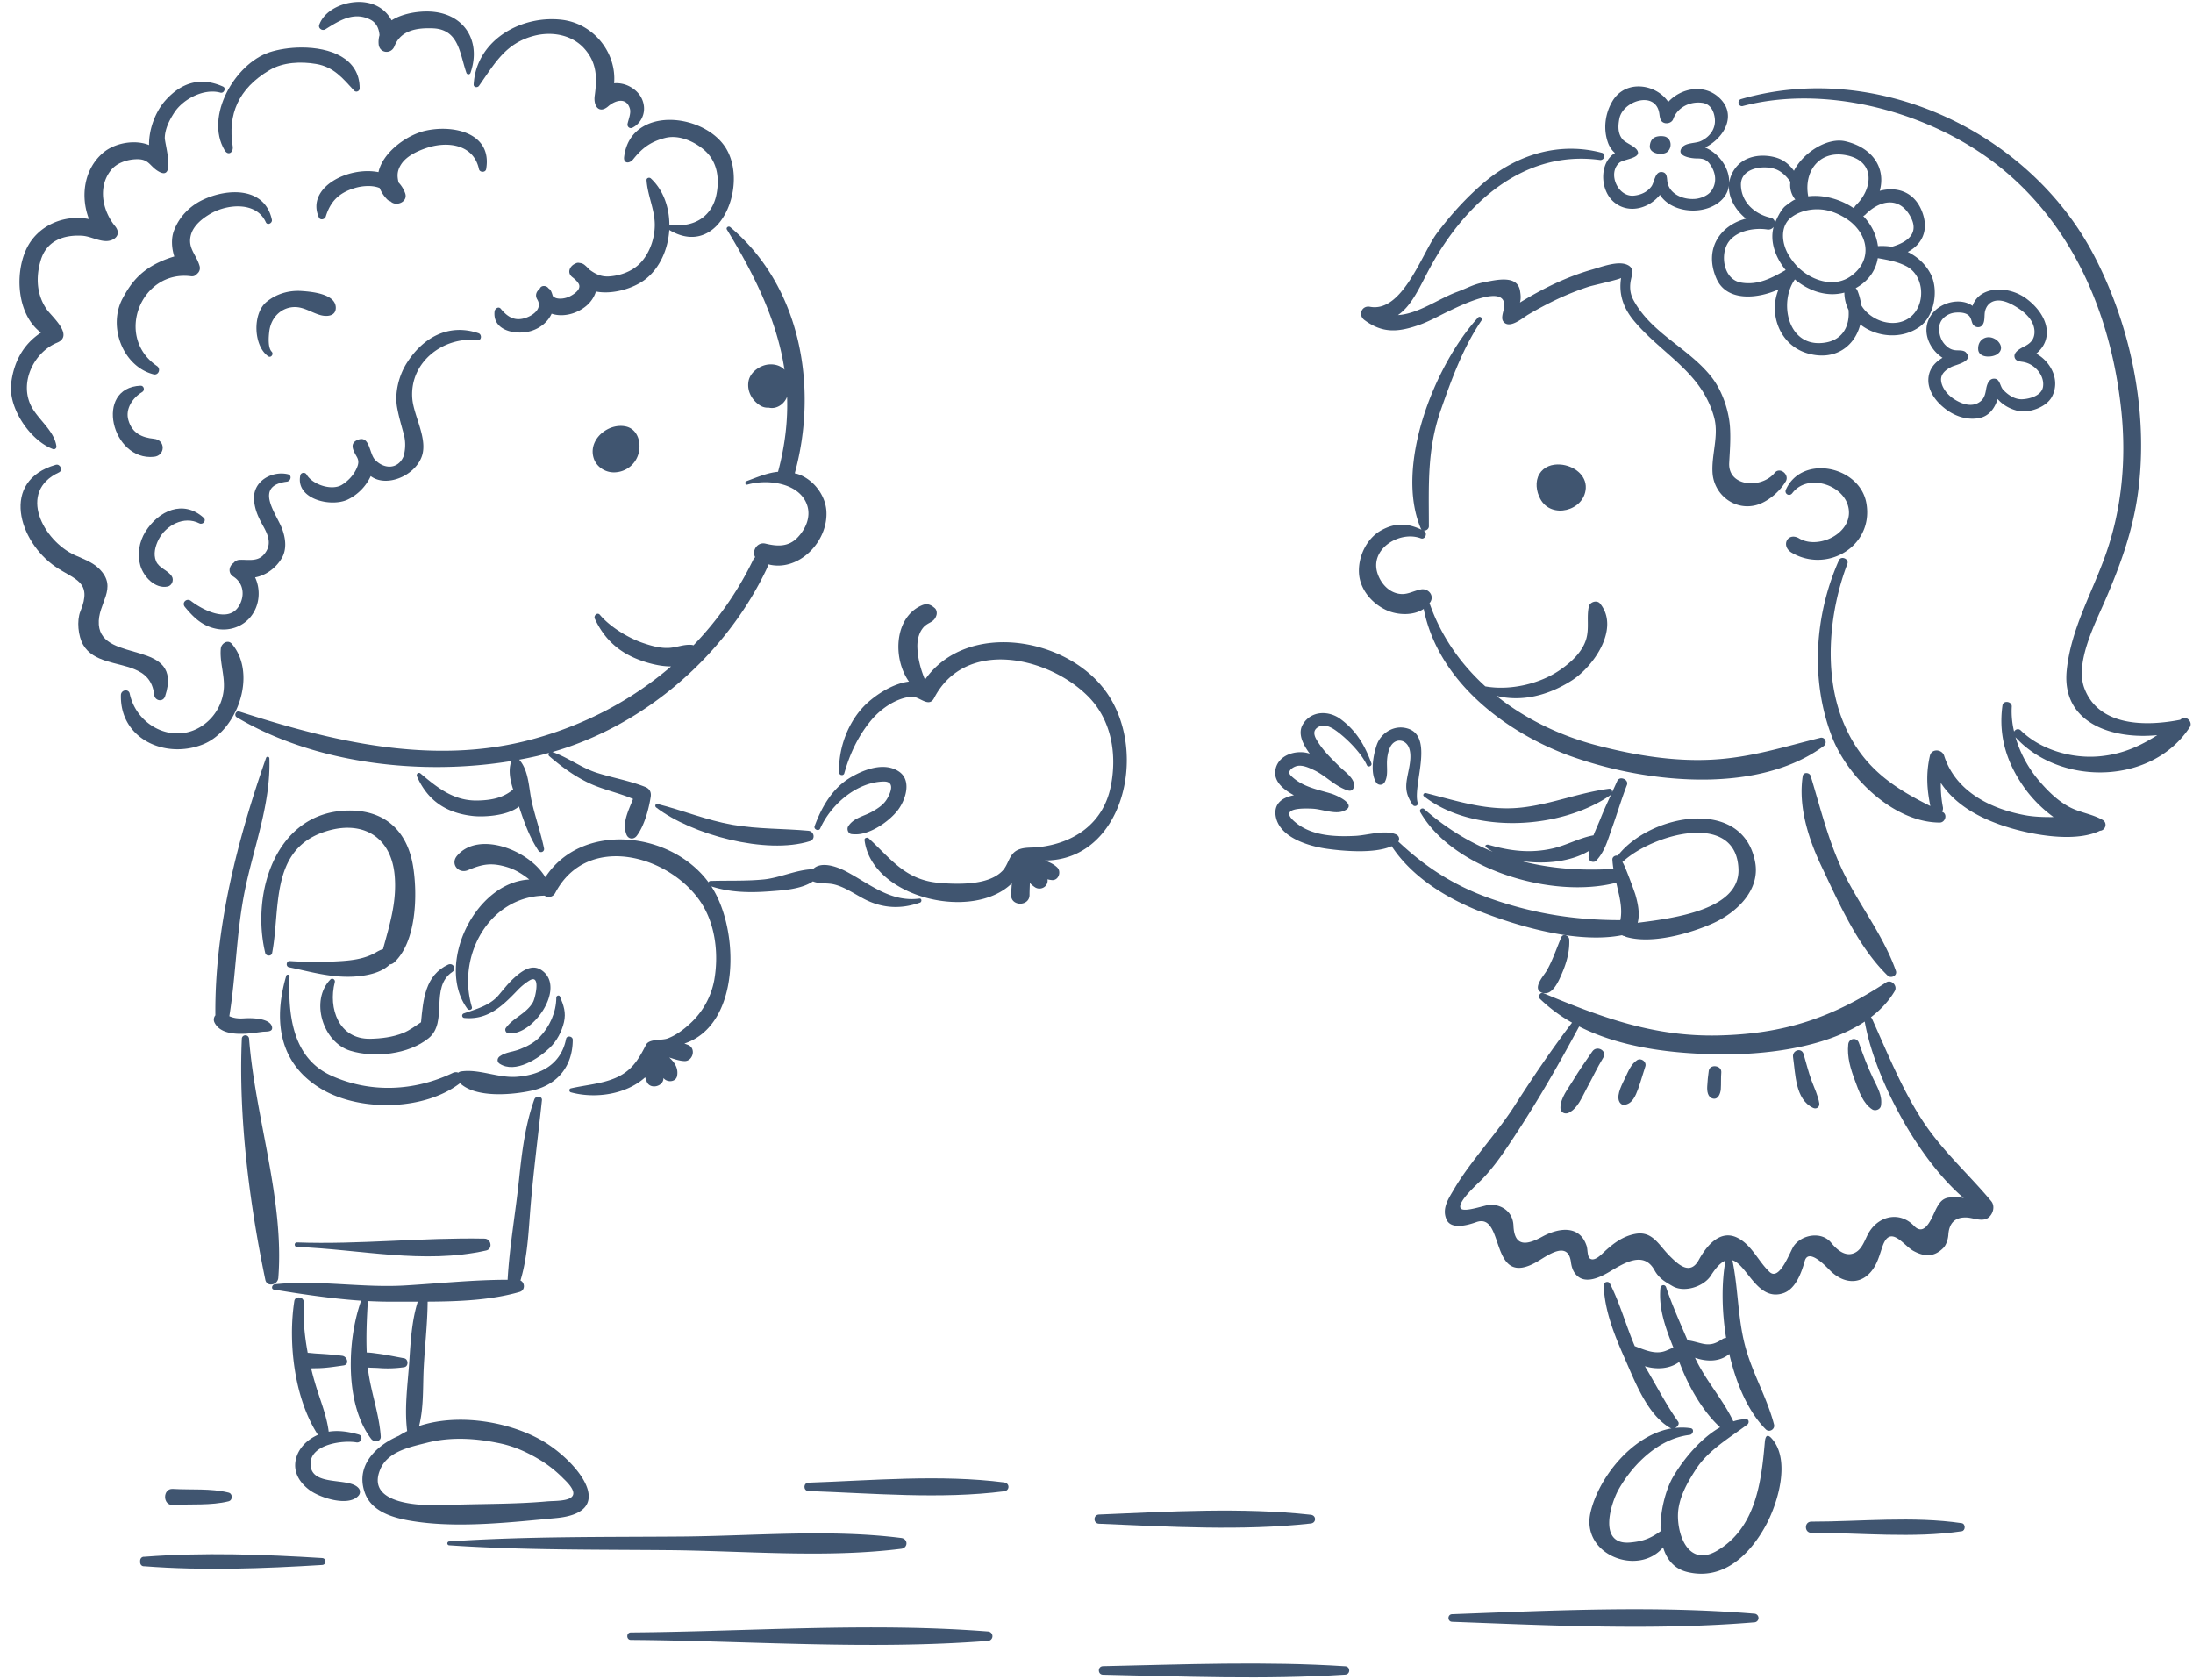 <?xml version="1.0" encoding="UTF-8" standalone="no"?><svg xmlns="http://www.w3.org/2000/svg" xmlns:xlink="http://www.w3.org/1999/xlink" fill="#405570" height="2333.8" preserveAspectRatio="xMidYMid meet" version="1" viewBox="-15.1 -2.7 3047.0 2333.8" width="3047" zoomAndPan="magnify"><g data-name="Layer 2"><g id="change1_1"><path d="M3015.92,995.93c7-4.82,16,4.6,11.55,11.55-52.82,80.75-180.32,82-242.22,14a166.36,166.36,0,0,0,33.64,61.57c12.23,14.13,25.9,27.59,42.62,36.11,14.69,7.4,30.94,9.2,45,17.38,6.06,3.48,4.6,12.45-1.9,14.58-.79.22-1.46.22-2.24.45-37.24,17.83-103.62,4-139.74-9C2729,1130.5,2700,1112.9,2681.52,1085a158.46,158.46,0,0,0,2.91,33.76,8.9,8.9,0,0,1-1.23,6.28c.23.11.56.22.78.33,7.29,3.48,3.48,14.7-3.92,14.7-63.58-.11-127.62-62.24-149.71-118.88-.11-.33-.23-.56-.34-.9-29.94-78.5-23.88-168.43,9.87-244.57a5.86,5.86,0,0,1,2.13-2.47c4.27-2.58,11.89,1.68,9.65,7.41-25.23,66.38-33.53,151.72-5.95,219.23,24.79,61,66.84,90.27,121.23,117.19-4.83-24-6.17-45.19-.56-69.87,2.36-10.31,16.82-9.2,19.74,0,15.81,49.46,64.25,73.79,112.48,82.65,12.78,2.36,26.12,2.7,39.58,2.58a182,182,0,0,1-36.9-35.77c-26.91-35.55-40.37-74.91-34.09-119.44,1-7.4,13.35-5.6,12.9,1.69a117.87,117.87,0,0,0,3.25,34.76c1.68-3.13,5.95-4.82,9.31-1.57,27.7,27.14,71.44,39.47,109.56,35.89,32.19-3,56.19-14.25,80.07-29.38-61.23,6.27-133.45-15.92-125.82-90.27,5.94-57.31,34.65-106.09,53.71-159.48,23-64.36,29.27-133.33,22.1-201.4-14.58-137.93-71.89-270.71-188.18-352.8-92.4-65-226.19-99.24-337.55-70.09a4.52,4.52,0,0,1-5.38-2.23c-1.46-2.59-.89-6.29,2.8-7.41,187.73-54.39,399.57,44.74,489.62,215.76,52,98.8,76.82,219.12,62,330.49-7.17,53.26-24.34,100.58-45.53,149.7-13.45,31.4-42.27,86.12-29.38,121.79,19.74,54.49,86.46,53.83,133.34,44.63C3014.69,996.83,3015.25,996.38,3015.92,995.93Z"/><path d="M2814.07,488.61c20.86,11.54,33.87,37.56,21.64,60.22-8.07,14.8-33.19,23.32-48.89,18.84-10.88-3-19.74-8.41-26.36-16-4,12.78-11.88,24-26.24,26.57-17.49,3-34.65-3.25-48.21-14.34-12.68-10.21-23.78-25.68-21.54-42.85,1.57-12.33,9.42-20.74,19.4-26.68-19.18-12.46-30.17-38.7-15.7-59.44,12.79-18.5,41.5-24.45,57.42-12.67,9.42-27.7,49.9-28.93,75.36-9.65C2830.78,435.22,2839,468.09,2814.07,488.61Zm9.42,46.08c1.79-11.66-5.16-22.87-14.58-29.26a33.13,33.13,0,0,0-14.58-5.5c-4.48-.68-9.53-1.45-10.43-6.95-1.23-7.4,10.43-12.67,15.14-15.14,6.84-3.7,11.44-8.3,12.45-16.37,1.79-15.36-9.76-27.81-21.87-35.67-8.86-5.82-22-13.23-33.3-10.42-7,1.79-11.33,6.84-13.24,13.68-1.68,6.39.45,15.47-4.48,20.63-4,4.15-11.22,2-13.24-3.25-1.9-4.93-2.13-9.53-7.28-12.45-4.71-2.69-11.33-2.8-16.6-2.35-11.44,1.12-22.32,9.53-22.32,22,0,9.76,3.37,18.84,11,25.12a20.08,20.08,0,0,0,12.23,5.16c3.92.33,10.76-.34,13.79,2.8,12,12.55-13.57,17.15-19.51,20.08-7.52,3.69-15.48,9.53-14.81,18.83.79,10.43,9,20.08,17.38,25.69,10.88,7.17,25.69,12.78,37.24,3.7,5.94-4.6,7-11.34,8.19-18.28,1.11-5.61,3.81-13.69,11.21-13.35,8,.23,7.74,10.55,12.22,15.36,6.84,7.3,16.26,13.79,26.69,13.23C2804.76,551.51,2821.58,547.14,2823.49,534.69Z"/><path d="M2763.49,474.81c2.7,4.6,2.58,10.1-3.14,14.25-7.28,5.38-26.13,5.82-26.91-6.29-.9-13.46,11.32-20.74,22.54-14.91A18,18,0,0,1,2763.49,474.81Z"/><path d="M2751.49,1666c7,8.41.9,22.65-8.07,25.12-8.52,2.46-18.28-2.25-26.92-2.36-15.92-.34-23.55,8.31-24.55,24.23-.45,5.94-2.81,14-7.18,18.28-12.9,12.9-26.35,12-41.16,4-13.79-7.41-32.18-37.35-43-6.74-3,8.53-5.49,18-9.75,26-14.81,28-42.28,29.28-63.92,7.18-5.73-5.83-29.5-30.84-34.54-12.34-4.38,15.71-12.45,38.7-29.72,44.52-36,12.11-50.13-39.47-70.76-45.75,8,38.47,7.4,78.17,17,116.4,9.76,39,30.84,73.46,40.82,111.69,1.79,6.74-6.62,11.78-11.55,6.74-24.44-24.57-41-63.37-50.57-104.63-13,11.1-31.29,11-47.66,5.27,14.8,31.73,38.46,57.19,53.26,88.36a66.33,66.33,0,0,1,17.38-3.13c4.49-.23,5,5.38,2,7.62-24.33,18.17-54.27,35.66-71.09,61.68-12.34,19-24.9,40.93-25.23,64.25-.34,29.72,15.7,72.46,55.05,48.9,52.82-31.63,60.78-94.42,65.61-150,.67-8.19,3-12.9,9.53-5.6,27.14,30.17,8.3,91.28-8.75,122-22.2,40.14-58.76,75.47-108,63.69-18.73-4.37-29.16-17.71-34.09-34.42-33.87,40.92-114.95,10.76-100.7-49,11.77-49.45,59-107.32,112.36-116.18a7.68,7.68,0,0,1-2.24-.9c-32.3-19.18-48.89-65.49-63.59-98.34-13.67-31.07-27.47-65.49-28.26-99.7-.11-4.48,6.4-6.39,8.53-2.36,14.13,27.82,22.31,58.21,34.54,87,13.34,5,27.36,11.67,41.38,7.07,3.59-1.13,8-3.49,12.34-4.94-10.77-26.69-20.87-54.5-18.06-82.87.45-4.49,6.39-5.61,7.85-1.13,8.52,25.12,19.4,49.35,29.83,73.79,7.51.79,14.8,3.48,22.31,4.94,10.88,2,17.5-1,26.58-6.95a9.91,9.91,0,0,1,4.71-1.35c-6.28-38.35-6.39-76.92-.9-107.43-5.94,2.35-12.56,8.64-20.4,21-9.87,15.25-37,24-53.16,14.46-10.65-6.16-18.84-10.76-25.12-22.19-15.14-27.59-43.06-9.2-62.8,2.46-12,7.06-32.63,17.49-45.19,4.82-5.16-5.05-7.18-11.77-8.08-18.73-4.15-30.05-32.18-9-45.75-1-69.19,41.27-44.63-69.19-86-54.16-10.77,3.92-34.2,10.66-40.82-3.14-7.52-15.82,3-30.39,10.2-42.73,21.87-37.57,60-78.27,83.44-114.83,25.57-39.92,51.81-78.84,80.52-116.51a213.4,213.4,0,0,1-44.53-33c-3.13-3.14,0-9.86,4.6-8,80.86,33.75,153.86,60.89,243.46,58.77,91.17-2.14,157.22-24.23,232.7-73.57a7.51,7.51,0,0,1,4.7-1.34c5.95.33,10.89,7.62,7.29,13.45-8.41,14.14-19.85,26.13-33.08,36.23a4.57,4.57,0,0,1,1.68,2.12c21,46.65,40.26,94.54,67.74,137.82C2682,1595,2718.53,1626.51,2751.49,1666Zm-59.54-4.82c3.47-.56,19.51-1,21.75.9-66.16-56.52-124.36-168.89-137.82-245-.11-.12,0-.34,0-.57-56.85,37.79-143,46.43-203.09,45.54-63.36-.9-135.13-8.86-193.78-38.69-28,52.15-57.3,103.17-89.93,152.62-13.91,21.09-27.15,41.16-44.75,59.44-5,5.27-34.88,31.39-30.06,40.36,3.93,7.07,35.44-5,41.83-4.82,17.27.45,30.84,11,31.63,29,1.23,30.28,18.73,27.14,40,15.47,22.2-12.22,52.15-17.15,61.79,13.24,1.35,4,.68,14.58,4.71,17.27,6.51,4.26,16.15-6.28,20.53-10.32,12.33-11.33,25.45-21,42.38-24.11,23.89-4.38,32.75,15.93,47.55,30.61,12.33,12.34,28.6,27.59,40.71,5.28,10.21-18.51,28.71-42.05,52.7-30.84,20.53,9.64,29.73,33.3,45.65,48,13.9,12.9,28.59-29.38,33.53-36.33,11-15.59,38.35-20.75,51.81-4.49,7.51,9.2,19.06,20,32,14.47,11.89-5,15-20.07,21.3-29.94,14.47-22.54,42.73-27.82,61.91-7.85,16,16.71,25.68-14.58,31.39-25,2.7-4.94,5.39-9.09,9.43-11.67A17.65,17.65,0,0,1,2692,1661.16Zm-317.14,319c-24.22-22.21-43.4-56.3-54.84-86-.67-1.58-1.34-3.25-1.9-4.83-12.9,9.76-31.41,11-47.78,6,15.48,25.68,29.39,53.38,46.21,76.93,2.35,3.25-.9,7.28-4.15,8.86a80.12,80.12,0,0,1,21.42.34c5.71.89,3.58,8.74-1.24,9.3-42.27,4.94-78.05,39.7-98.34,75.14-11.56,20.3-29.61,78.72,16.14,74.34,15.14-1.45,26.24-4.37,41.83-15.69-1.12-27.82,7.52-58.76,17.61-75.93C2323.78,2025,2347.34,1995.9,2374.81,1980.2Z"/><path d="M2710.56,2113.43c5.5.89,5.5,10.31,0,11.21-67.73,10-140.62,2.14-209,2.14-10,0-10-15.49,0-15.49C2569.94,2111.29,2642.83,2103.45,2710.56,2113.43Z"/><path d="M2667.05,377.25c11.78,21.87,6,58.42-14.35,73.57-25.12,18.49-60.45,15.13-83.1-2.81-7.51,30.05-34.88,51.24-73.12,40.26-39.47-11.44-54.5-55.85-40.37-88.92-31.17,14-72.78,16.48-86.46-15.26-17.71-41,5.5-73.9,41.16-83-14.47-11.77-24.45-28.59-23.67-46-1.34,9.65-6.61,18.72-17.15,25.57-24.11,15.81-63.48,10.87-78.73-12.67-14.69,18.39-42.38,27-62.91,10.87-18.61-14.69-21-46.76-6.73-62.91a26.75,26.75,0,0,1,7.18-6,35.09,35.09,0,0,1-9.42-13.57c-7.29-19.39-4.49-41.26,6.06-58.87,18.27-30.16,60.44-23.77,77.37,1.34,18-19.39,49.8-25.45,70.76-5.82a43.31,43.31,0,0,1,7.63,9.31c13.12,22.32-4.15,48.56-27.25,59.88,20.07,8.3,34.88,30.05,33.42,50.23A43.48,43.48,0,0,1,2396,230.9c12.9-17.38,37-20.29,56.19-14.8,11,3.14,19.18,10,25.23,18.5,12.79-25.23,46.54-46.87,71.55-41,39.36,9.2,56.18,38.69,47.66,68.86,23.55-6.4,48.55.89,59.2,29.82,9.65,26.13-1.56,45.31-20.29,55.06C2648.66,353.81,2659.88,363.8,2667.05,377.25Zm-28.7,61.22c22.76-16.93,21-58.3-5.16-71.54-12.79-6.51-25.68-8.52-39.25-11-2.59,15.92-11.78,30.6-28.94,40.7-.56.34-1.23.56-1.79.9a11.38,11.38,0,0,1,2.35,3.25,81.06,81.06,0,0,1,5.38,20.53C2583.62,443.07,2616.7,454.52,2638.35,438.47Zm-24.79-98.34c21.08-6.16,39.92-18.73,24.45-44.19-16-26.46-42.73-19.62-61.68-.11a11.93,11.93,0,0,1-2.69,1.69,5.17,5.17,0,0,1,1.12,1.12,73.76,73.76,0,0,1,19.4,40.59A86.18,86.18,0,0,1,2613.56,340.13Zm-50.35-57.42c23.55-22.64,28-60.67-11.55-69.42-38.69-8.52-61,22.1-54.39,56.75,21.64-2.69,45.75,4.37,63.69,16.82A9.08,9.08,0,0,1,2563.21,282.71ZM2556,381.29c29-20.19,26.58-54.06.34-75.7a86.34,86.34,0,0,0-27-14.47c-17.72-5.71-39.36-3.47-54.72,7.52S2460,330.48,2467.1,346c3.26,7.18,8.52,14.35,13.68,20.07a64.07,64.07,0,0,0,7,6.62C2506.58,388.46,2534.61,396.2,2556,381.29Zm-40.82,92.62c29.27-1.79,40-22.87,38.13-46a55,55,0,0,1-5.83-24.12A63.92,63.92,0,0,1,2531,406c-19.06,0-37.57-8.19-52.25-20.52C2456.78,416.39,2468,477,2515.21,473.91Zm-50.57-189.63c1.23-1,13.79-10.88,14.91-9.53a31.47,31.47,0,0,1-7-24.78c-5-7.4-11.55-13.68-18.84-16.93-15.93-7-50.46-3.59-49.91,21.42.56,23.76,19,40.26,41.05,45.29,4.6,1,6.28,4.27,6.06,7.75C2453.87,300.32,2459,289.56,2464.64,284.28Zm1.34,88.15c-14.69-17.94-22.2-40.26-16.71-60a8.86,8.86,0,0,1-8.86,3.7c-19.18-3-47.21,2.23-56.52,22.09-8.29,17.82-2.69,47.55,19.85,51.58C2427.07,394.07,2446.69,383.53,2466,372.43ZM2348.23,193.22c12.34-5.83,20.75-17,19.29-31.06-1.12-10.42-5.94-20.41-17.38-22-16.93-2.35-34.54,6.06-40.48,22.65-2,5.61-10.54,7.63-15.26,3.7-3.47-2.91-3.47-9-4.26-12.89-6-30.62-50.69-16-55.28,8.63-1.91,9.76-2.36,20.3,4.26,28.38,4.82,5.94,20.52,10.54,21.64,18.27,1.24,8.64-20.63,9.76-26,14.58-16.49,14.58-2.14,47.55,20,45.64,9.75-.89,18.95-4.93,24.78-13,4.15-5.94,4.71-20.41,14-19.84,7.29.45,7.29,6.73,7.85,12a24.49,24.49,0,0,0,7.06,15c8.08,8.19,21,11.33,32.19,10.32,7.85-.78,17.61-4.72,22.2-11.33,8.19-11.77,5.83-25.68-2-36.66-4.82-6.85-10.2-8.2-18.28-8.2-7.06.12-29.82-3-20.63-15.13C2327.38,195.14,2340.61,196.81,2348.23,193.22Z"/><path d="M2619.05,1346c1.91,5.27-3.36,9.19-8,8.41a6.51,6.51,0,0,1-3.47-1.79c-41.27-40.15-67.51-100.37-92-152-18.06-38.13-32.41-83-25.9-125.26a4.2,4.2,0,0,1,.67-1.8c2.24-3.81,9.08-2.58,10.32,1.8,15.47,50.57,26.35,98.45,51.58,145.89C2574.31,1262.61,2603.58,1301.86,2619.05,1346Z"/><path d="M2587.09,1494.74c5.95,12.67,13.69,24.55,11.22,38.91-.9,5.16-8,7.63-12.12,4.94-12.89-8.3-18.61-25.57-23.76-39.48-6.18-16.48-11.44-33.19-9.54-51,.9-8.41,11.89-10.32,14.8-2C2573.52,1462.79,2579.47,1478.82,2587.09,1494.74Z"/><path d="M2578,696c6.17,33.64-12,60.9-38,72.67a71.05,71.05,0,0,1-65.38-3.36c-16.15-9.31-5.95-29.49,10.09-20,28,16.71,79.4-9.53,67.39-46.87-9.52-29.17-56.63-43.06-77-15.93-3.93,5.16-11.56.9-8.75-5.16a63.56,63.56,0,0,1,3.92-7.18C2497.16,629.9,2569.15,647.51,2578,696Z"/><path d="M2520.6,1025a6.71,6.71,0,0,1-1.91,8.86,203.49,203.49,0,0,1-36.89,21.41c-70.54,32-162.39,29.94-241.78,13.12a567.15,567.15,0,0,1-74.47-21.19c-90.38-33.19-182.9-104.29-202.52-204-14.36,9.75-36.45,8.74-51.48,1.91-20.18-9.09-37.11-28.61-38.46-51.48-1.35-22.65,10.31-48,30.73-59.44,20-11.1,36.89-10.08,56.4-.89a4.21,4.21,0,0,1-1.23-1.8c-36.79-86.68,19.18-227,79.62-293.13,1.91-2.13,5.38-.11,5.38,2.24a2.62,2.62,0,0,1-.44,1.57c-25.91,38-42.06,82.54-57.09,125.71-19,55-16.26,104-16.26,160.59,0,3.92-4.26,6.61-7.62,5.94a5.54,5.54,0,0,0,.78.33c5.61,2.93,1.69,12.79-4.37,10.44-29-11.11-71.77,14.68-60,49.11,4.15,12.34,13.69,24,26.92,27.36s21-3.13,33.3-5.49c9.76-1.79,18.73,7.85,13.23,17.28a18.42,18.42,0,0,1-1.34,1.78c15.81,45.75,43.17,84.45,77.6,115.73.23,0,.45-.11.56,0,33.76,5.95,75.25-3.47,103.28-23,15-10.32,30.84-24.57,36.23-42.72,4.59-15.6.33-30,3.7-45.31,1.45-6.4,11.33-9.54,15.7-4,27.81,34.43-9,87.25-39.25,106.64-32.07,20.53-69,30.39-105,21.42,41.16,32.86,90.5,56.29,141.86,69.42,51,13.12,104.18,22,157.11,19.29,53.72-2.69,99.69-17.61,150.95-30.28A5.84,5.84,0,0,1,2520.6,1025Z"/><path d="M2512.63,1530c.79,5.16-3.7,8.75-8.52,6.5-25-11.77-24.45-47.32-27.92-70.64-1.35-9.53,11.88-13.8,14.68-4,3.6,12.11,6.62,24.67,11,36.56C2505.68,1508.76,2510.84,1519,2512.63,1530Z"/><path d="M2450.62,654.24c7.29-8.86,21,2.46,15.47,11.89l-.67,1c-8.41,13.9-25.23,28-40.82,32-29.71,7.63-57.86-14.46-60.22-44.17-1.9-25.8,9.19-52.15,2.13-77.94-17.05-62.47-71.43-86.8-110.57-133.12-16.15-18.95-22.09-38.69-18.62-60.56-.33,1.8-40.93,10.77-45.41,12.34a392.09,392.09,0,0,0-42.84,17c-14,6.62-27.7,13.91-41.16,21.87-7.18,4.26-26.46,21.19-34.54,9a7.39,7.39,0,0,1-1-2.35c-1.12-4.71,1.46-11.33,2.13-15.48,6.4-37.23-61.45-3.36-75.24,3.15-14,6.61-27.92,14.68-42.51,19.84-29.15,10.21-50.79,12-76.14-6.83-9.08-6.85-3.81-20.52,7.74-18.4,45.64,8.64,72.67-75.59,93.64-103,19.51-25.8,40.59-49,65.27-70,46.09-38.91,104.62-56.41,163.16-40.94a4.64,4.64,0,0,1,3.25,6.51,5.45,5.45,0,0,1-6,3.48c-106-14.25-186.94,60.33-235.05,148.14-14.47,26.46-25.35,53.72-45.42,67.39,28.37-1.79,56.52-22.77,82-32.18,15.26-5.61,22.32-10.55,38.25-13.57,17.15-3.25,46.31-10.55,49.56,12.78.34,2.69,1.57,9-.22,15.47,31.85-19.5,64.93-35.76,100.93-46,12.56-3.59,34.54-12,47.55-6.62,11.54,4.82,6.72,14.13,5.15,23.78-1.34,9-.34,17.16,3.93,25.23,25.23,47,77.49,67.06,109.11,107.88,14.25,18.39,23.55,45.64,25.12,68.85,1.12,17.16-.22,32.86-1.12,50C2385.91,673.86,2432.45,676.56,2450.62,654.24Z"/><path d="M2239,1195.1c2,0,17.05,41.49,18.06,44.86,3.59,12.44,6.62,26.58,3.26,39.36,48.55-6.17,142.3-17.61,140.06-74.69C2397.35,1122.88,2279.72,1156.41,2239,1195.1Zm-180-14.46a68,68,0,0,1-9.08-6.06c-3-2.48.33-4.49,3.47-3.59,29.05,8.41,57.65,12.22,89,5,19.18-4.39,37.46-14.81,56.52-18.17,3.14-8.07,6.84-15.93,10-23.78,4.37-11.1,9.42-21.87,14.36-32.74-.11.11-.23.34-.45.45-69.19,48.11-191.43,55.17-259.5,1.79-2.24-1.68.22-5,2.58-4.49,45.53,11.45,87.47,25.79,135.47,19.86,40.93-5,78.72-20.63,119.09-25.8,3.15-.44,4.6,2.13,4.38,4.72,2.35-5.16,4.82-10.33,7.06-15.49a6,6,0,0,1,5.72-3.69c4.71,0,9.75,4.14,7.74,9.3-7.51,19.29-13.34,39.14-20.3,58.65-5.94,16.38-10.09,33.42-22.32,46.32-3.81,3.92-10.65.89-10.65-4.49a63.22,63.22,0,0,1,.79-9.19c-24.68,15.24-62.46,19.39-94.88,14.13,40.6,10.65,83.55,13.9,128.63,11.1a128.58,128.58,0,0,1-1.46-12.9c-.22-4,4.15-6.38,7.51-5.5,44.86-58.08,174.05-82.31,190.87,9,7.29,39.36-26.35,70.54-59,85.12-29.61,13.23-83.66,29.49-120.33,18.72-.57-.11-.9-.79-1.35-1.13a6.41,6.41,0,0,1-4.26-1.22c-23.88,4.71-51.25,3.92-79-.11-42.95-6.4-86.8-20.41-119.54-33.43-46.43-18.5-93.75-47.66-121.56-90.16-24,10.77-67.85,6.74-90.16,3.59-24.34-3.48-65.38-15.14-70.88-44.74-3.25-17.72,8.75-26.47,25.24-29.6-13.35-7.3-27.93-18.17-25.91-34,2.69-22,29.38-30.05,47.89-23.77-8.86-12-17.61-27.93-9.31-41.16,11.54-18.83,36-19,52.48-6.61,21.76,16.26,33.42,36.34,42.5,61.23,1.23,3.59-4.71,6.16-6.28,2.57-7.4-16.14-25.45-34.54-39.47-45.41-8.08-6.28-19.52-13.79-29.5-6.73-6.16,4.48-4.37,10.88-1,16.71,8.41,14.58,20.75,26.35,32.64,38,6.06,6,21.75,16.59,19.28,27.35-2,8.64-9.08,5.28-15.25,2.48-14.12-6.51-25.23-18.17-39-25-7.4-3.58-18.39-9-26.8-5.71-5.27,1.9-12,7.17-6.73,12.56,15.36,15.69,36.33,19.18,56.29,25.23,9.42,2.91,38.58,16.71,15.71,24.67-11.44,3.92-29-3-40.94-3.7-15.25-.79-50.46-1.34-22.87,20.3,22.76,17.82,54.83,18.84,82.53,17.38,16.37-1,39.7-8.42,55.06-2.24,4.71,1.79,6,6.51,3.7,10.2,40.15,37.68,80.86,63.25,134,81.19,59.33,20,114.17,27.93,174.5,28,.11-.78.33-1.57.44-2.36,1.69-10.87.11-21.64-2.12-32.29-1.35-5.83-2.7-11.67-4-17.38-88.7,23.09-226.86-18.4-272.27-98-2-3.59,2.58-6.84,5.49-4.26C1993.75,1147.66,2025.6,1167.07,2059,1180.64Z"/><path d="M2423,2239.25a6,6,0,0,1,0,11.89c-138.72,11.54-281.59,4.48-420.53-.68-6.73-.22-6.73-10.32,0-10.54C2141.44,2234.77,2284.31,2227.7,2423,2239.25Z"/><path d="M2359.11,1484.87c1.57-9.86,18.28-7.51,17.38,2.36-.67,7.73-.11,15.58-.67,23.32-.45,5.72-3.59,14.92-11.21,12.9-7.29-2-8-10.77-7.63-17C2357.32,1499.11,2358.1,1491.94,2359.11,1484.87Z"/><path d="M2296.87,186.72c10.88,1.91,12,16.6,3.81,22.2-6.72,4.49-24.89,2-23.43-9.41,1.12-9.31,6.05-12.79,15-13.12A33.17,33.17,0,0,1,2296.87,186.72Z"/><path d="M2259.64,1470.07c5.61-3.47,13.35,2.35,11.33,8.75-3.48,10.31-6.28,21-10,31.18-3.47,9.41-8.18,21.41-19.62,22.19-3.36.23-5.94-2.46-7-5.37-3.48-9.76,4.93-24.12,9-33C2247.41,1485.32,2251.34,1475.34,2259.64,1470.07Z"/><path d="M2197.29,1458.07c6.39-9.19,21.19-.89,15.14,8.75-8.41,13.79-15.14,28.37-22.88,42.5-6.5,11.89-12.33,27.81-25.12,34-5.16,2.46-11.32-.45-11.44-6.62-.11-14.13,10.54-26.68,17.61-38.47C2178.9,1484.43,2188.21,1471.2,2197.29,1458.07Z"/><path d="M2153,642.68c18,1.35,36.22,14.25,35.22,32.87-1.8,31.62-48.11,43.51-63.25,14.79-5.49-10.19-7.52-24.1-1.23-34.54C2129.89,645.61,2141.33,641.79,2153,642.68Z"/><path d="M2165.21,1302.3c.9,16.38-3.69,32.64-10.2,47.56-4,9.3-12.44,29.94-25.68,27.13a5.36,5.36,0,0,1-1.79-.45c-14.58-5.26,2-23.43,5.94-30,8.75-14.91,13.91-31.4,20.75-47.21a4.59,4.59,0,0,1,5.49-2.8C2162.41,1297,2165,1299.39,2165.21,1302.3Z"/><path d="M1954.62,1112.45c1.23,4.26-4.6,6.39-7,2.92-7.06-10.88-10.09-19-8.41-32.41,1.8-14,8.19-31.74,3.82-45.54-4.27-13.56-20.19-15.58-26.7-1.9-3,6.39-4.14,13.46-4.37,20.41-.22,9.53,1.68,19.85-3.36,28.38a6.88,6.88,0,0,1-11.67,0c-8.52-13.46-4-38.14.9-52.26,5.27-15,20.75-25.68,36.67-23.89C1981.19,1013.77,1947.21,1086.88,1954.62,1112.45Z"/><path d="M1853.91,2312.26c7.51.44,7.51,11.21,0,11.65-111.81,7.18-224.51,2.48-336.42.12-7.74-.12-7.74-11.77,0-11.89C1629.4,2309.78,1742.1,2305.07,1853.91,2312.26Z"/><path d="M1806.25,2101.76c7.74.9,7.74,11.22,0,12.11-95.43,10.55-198.49,4.37-294.37.34-8.3-.34-8.3-12.45,0-12.79C1607.76,2097.39,1710.82,2091.22,1806.25,2101.76Z"/><path d="M1523.88,961.39c57.19,84.56,19.62,231.36-87.25,231.36,6.28,2.35,12.34,5,17.16,9.63,6.17,5.95,1.91,18.28-7.17,17.61a37.32,37.32,0,0,1-6.29-1.11,10.81,10.81,0,0,1-3,9.53,11.67,11.67,0,0,1-14,1.79,42.61,42.61,0,0,1-7.51-6.17c-.12,5.49-.45,10.88-.45,16.38.11,16.48-26.13,16.48-25.57,0,.22-5.28.56-10.55,1-15.93-54.73,53.6-194.79,19.85-204.66-60a2.73,2.73,0,0,1,2.13-3.14,3.71,3.71,0,0,1,3.7.68c31.51,29.15,50.91,58,98.24,61.89a268.87,268.87,0,0,0,33,1c18.28-.67,41.27-3.92,54.62-17.83,8.19-8.52,8.86-22,19.62-28.14,9.09-5.16,20.41-3.59,30.39-4.71,49.12-5.39,90.17-32.74,100.48-84.89,8.75-43.85,1.13-91.95-31.84-124.82-55.07-55.06-170.35-81-213.75,2.7-7.4,14.12-20.52-2.92-31.51-2-21,1.79-42.28,16.59-55.4,32.19-18.39,22-29.94,46.53-37.79,74.12a3.32,3.32,0,0,1-3.36,2.58,3.66,3.66,0,0,1-3.82-3.59c-1.34-34.31,13-72.44,38.58-96.11,13.57-12.56,36.67-27.7,58.43-30.16-22.88-32.19-20.52-88.82,17.38-105.76,6.16-2.8,11.32-2.12,16.6,2.14l1.68,1.35c2.69,2.12,3.47,6.61,2.58,9.75-3.14,10.77-11.33,9.53-18,17-6.84,7.86-9,18.62-8.52,28.83.56,14.46,4.6,29.94,10.54,44C1328,858.56,1470.16,882,1523.88,961.39Z"/><path d="M1380.11,2056.8c8,1,8,11.32,0,12.33-88.25,11.32-183.12,2.69-271.94-.34-7.4-.33-7.4-11.33,0-11.65C1197,2054.1,1291.86,2045.47,1380.11,2056.8Z"/><path d="M1357.69,2263.92a6.51,6.51,0,0,1,0,13c-164.41,12.78-331.5-.11-496.23-1.35-6.62,0-6.62-10.31,0-10.31C1026.19,2264,1193.28,2251.14,1357.69,2263.92Z"/><path d="M1262.36,1245.67c3.37-.44,3.71,4.61.79,5.61-25.68,9-50.35,8.3-75.36-3.93-14-6.94-28.15-17.38-43.4-21.19-10-2.57-20.3-.45-29.71-4.26-.12,0-.23-.11-.34-.11-15.93,11-41.72,12.44-59.44,13.79-27.7,2.13-55.06,1.79-81.63-6.84,39.8,61,40.59,192.55-37.46,218.34,2,.79,4.15,1.46,6.05,2.36,10.43,5.26,5.39,22.31-5.94,22-7.07-.33-13.57-2.58-20.19-4.7a3.59,3.59,0,0,1-1-.34c7.4,6.73,12.89,14.8,11,25.46-1.46,8.41-12.23,9.42-17.61,4.6a18.33,18.33,0,0,1-1.46-1.47c.56,11.55-18,16.37-22.87,5.61a49.81,49.81,0,0,1-2.47-6.62c-26.47,24-69.53,30.06-103.28,20.86-2.58-.78-2.81-4.81,0-5.49,20-4.6,42.27-6.17,61.22-14.13,22.88-9.54,32.52-25.23,43.18-46.31,4.48-8.86,21.76-5.72,30.28-9,12.11-4.6,22.76-12.79,32.18-21.65a108.73,108.73,0,0,0,32.41-59.33c6.39-36.1,1.8-78.27-19.51-109.44-44.41-64.82-157.23-95.21-201.29-11.89-3.48,6.51-10.1,7-15,4-76.81,1.24-122.23,83.55-101,154.54,1.23,4-4,5.6-6.17,2.69-44.74-60.78,10.2-175.72,86-179.65-9.08-7.18-18.84-13.46-30.16-17-21.87-6.74-34.54-4.71-55,4-13.12,5.6-24.89-8.42-15.35-19.85,29.71-35.44,100.36-8.19,122.79,29.72,50.35-77.38,174-64.48,226.75,7.07a3,3,0,0,1,2.91-1.91c24.56-.79,49.46.33,73.91-2.13,22-2.14,46.42-13.91,68.18-14.13,10.88-11.45,32.3-4.15,45.75,2.8C1193.06,1225.15,1222.33,1251.05,1262.36,1245.67Z"/><path d="M1237.13,2134c9.65,1.24,9.65,13.79,0,15-105.63,13.23-217.44,2.81-323.75,1.91-101.15-.9-203.31.11-304.24-6.73a2.69,2.69,0,0,1,0-5.38c108.11-7.28,217.55-5.94,325.88-6.84C1034.27,2131,1138.56,2121.5,1237.13,2134Z"/><path d="M1233.88,1069.16c18.62,12.56,9,40.49-2.13,54.51-9.76,12.22-27.93,26-45.64,30.94a44.09,44.09,0,0,1-18.17,1.46c-4.71-.67-6.84-7.06-4.48-10.76,7.51-11.89,21.53-13.79,33.3-20.42,8.64-4.92,16.6-10.08,21.42-19.05,4.71-8.64,10.32-23.33-6-22.77-37.46,1.12-72.79,32-87.7,65.27-2,4.37-9.31,1.23-7.74-3.25,9.2-25.12,23.1-49.91,45.87-65.16,1.57-1,3.14-2,4.71-2.92C1186.11,1066,1213.81,1055.7,1233.88,1069.16Z"/><path d="M1133.07,706.61c3.25,43.06-38.81,86-81.19,74.58a12.54,12.54,0,0,1-1.13,5.15c-56.4,120-169.33,218.79-298.3,255.68,21.76,7.52,40,22,62,29s45.08,10.87,66.84,19.51c6.16,2.47,8.74,7.18,7.74,13.68-2.69,17.27-8.86,40.26-19.41,54.28-4.26,5.6-11.77,4.83-14.35-1.91-6.28-16.37,3-33.19,9.2-49.34-21.2-9.09-44.19-13.24-64.82-23.77-19.07-9.65-35.44-21.76-51.59-35.66-1.46-1.24-1.23-3.14-.33-4.6-5.27,1.46-10.55,3-15.93,4.26-8.41,1.91-16.93,3.7-25.56,5.27.11.11.22.11.33.23,13.46,15.58,12.89,39.47,17.39,59.09,5,21.42,12.33,42.29,16.82,63.82a4.26,4.26,0,0,1-7.75,3.25c-12.44-18.74-20.07-40.15-27-61.35-16,13-48.9,14.91-64.48,13.12-36.45-4.15-62.35-21.08-77.27-55-1.45-3.38,2.13-6.4,5.05-3.93,24,20.3,46.65,38.35,79.73,37.45,17.16-.45,33.08-3,46.88-13.79a21.41,21.41,0,0,1,2-1.35c-4.15-12.78-6.83-26.13-3-38.24a6.4,6.4,0,0,1,1.12-1.56c-125.94,20.85-273.4,4-382.06-60.57-2.81-1.68-2.58-4.92-.9-6.84a3.92,3.92,0,0,1,4.37-1.23c123.47,39.81,267.57,76.71,408,38.25,72-19.63,137.26-54.06,191.88-100.93-15.82,0-32.75-4.71-44.75-9.31-28.93-11-48.55-29.61-61.23-57-2-4.26,3.59-9.54,7.07-5.39,14,16.82,40,32.53,60.55,39.37,11.67,3.92,23.89,7.4,36.33,6.5,10.44-.78,19.85-5,30.28-4.14a7.87,7.87,0,0,1,2.81.67,457.93,457.93,0,0,0,83-118.87,10.19,10.19,0,0,1,2.81-3.59c-5.16-8.64,2.8-21.64,14.35-18.84,16.15,3.92,31.62,4.82,44.3-8.3,11.1-11.55,18.72-27.93,13.79-44.19-9.87-32-55.17-37.67-83.32-29.49-3,.9-4.15-3.7-1.24-4.82,15.48-5.72,29.16-11.66,43.85-13,9.87-36.89,13.69-71.32,12.56-104.4a19.33,19.33,0,0,0-.78,1.91c-4.37,9.31-14.47,15.8-24.79,13.34a19.29,19.29,0,0,1-12.33-3.26c-10.88-7.06-17.83-19.51-15.81-32.63,1.57-11.09,11.55-19.51,21.64-22.76,9.42-3,21.53-1.58,28.48,6.06-10.09-66.73-39.92-128.86-79.95-194.68a2.53,2.53,0,0,1,.44-3.37,3.11,3.11,0,0,1,4.16-.11c98.68,83,122.23,223.27,89.59,342a38.75,38.75,0,0,1,4.15,1C1114.45,662.88,1131.38,684.41,1133.07,706.61Z"/><path d="M1108.17,1151.47c8.08.79,10.21,11.9,1.91,14.47-60.67,19-164.29-9-213.52-46.87-2.24-1.8-1-5.61,2-4.82,35.1,8.86,68.29,22.65,104.18,28.93C1038.42,1149.35,1072.62,1148.22,1108.17,1151.47Z"/><path d="M993.23,202.65c19.95,31.73,12.11,83.21-13,108.66-15.69,15.81-38.12,21.53-64.81,5.83-.23-.12-.34-.34-.56-.44-1.69,26.68-13,52.81-33.08,68.51-16.49,12.79-45.53,21.65-69,17.05a18.83,18.83,0,0,1-.67,2.35c-4.94,13-15.37,21.64-28,26.8-10,4-22.32,5.28-32.74,1.69-4.94,10.87-15,19.62-27.81,23.77-19.85,6.39-54.51,1-51.48-26.92.45-3.92,5.5-7.51,8.64-3.7,9.53,11.78,20.07,17.95,35.43,12.34,11-4,22.54-13.45,15.14-25.46-3.36-5.71-.89-11.21,3.26-14.23a12.81,12.81,0,0,1,1.23-2.14c2.46-3.14,7.74-2.57,10.31,0a2.78,2.78,0,0,1,.68.9,10.66,10.66,0,0,1,3.81,4.15,39.84,39.84,0,0,1,2.35,6.72,12.09,12.09,0,0,0,4.72,2.93c5.38,1.56,12.78.56,18.61-2.25,6.4-3.14,12.23-7.74,13.34-12.11a7,7,0,0,0-.67-5.61c-2.24-3.7-5.38-6.5-8.85-9.2-8-6.27-3.26-15.81,4.37-18.83a7.26,7.26,0,0,1,5.94-.79,11.94,11.94,0,0,1,6.73,2.69,60.54,60.54,0,0,1,6.73,6.51c8,5.82,16,10.31,27.81,9.42,15.59-1.12,32.18-7.18,43.17-18.84,14.25-15,21.53-38.92,19.52-59.55-1.8-19.07-9.87-36.22-11.11-55.29-.22-3.14,3.81-4.36,5.95-2.46,17.6,16.37,25.9,40.82,25.79,65.49a4.63,4.63,0,0,1,3.7-1.13c29.94,4,55.17-10.87,61.56-41.48,4.71-22.77,1.47-46.55-16.93-62.36-14.24-12.22-35.77-21.75-54.84-16.59-20.07,5.27-31.51,14.24-43.5,29.15-5.61,7.07-14,6.28-12.9-2.8,2.46-20.41,12.56-34.2,26.35-42.27C912.93,152.63,971.13,167.66,993.23,202.65Z"/><path d="M879.51,144.22a30,30,0,0,1-12.11,28.26,38.56,38.56,0,0,1-3.59,2.13c-3.81,2-7.73-1.12-6.95-5.27,1.35-6.51,5.16-15,3.14-21.31-5-16.49-21-11-30.16-2.91-12.9,11-20.64-1-18.62-14.91,3.48-25,3.14-46.21-15-66.06-16.93-18.39-43.62-23.21-67.4-17.6-40.93,9.87-55.95,38.12-78.38,70-2.13,2.92-7.63,2.24-7.4-2a93.71,93.71,0,0,1,3.58-20.63c14.58-48.34,68.3-74.58,117.64-69.3,45.53,4.71,77.6,46.19,73.9,88.37a39.48,39.48,0,0,1,23.1,5.26C871.1,123.92,878,132.78,879.51,144.22Z"/><path d="M853.27,589.54C870.32,592.45,876,611,872.45,626a35.31,35.31,0,0,1-31.17,27.36c-13.57,1.58-27.59-6.51-31.63-20-4.37-14.57,2.8-28.47,14.46-36.66C832.42,590.76,843.07,587.74,853.27,589.54Z"/><path d="M771.41,1440.69c1-5.27,9.3-3.92,9.3,1.23-.11,35-19.4,60.89-53.71,69.75a28.08,28.08,0,0,1-3.25.79c-26.35,5.83-77.27,10.77-99.69-10.32-49.24,37.91-136.93,39.7-190.42,9.31-37.34-21.42-55.06-52.26-58.88-87.59-2.46-22.31.68-46.42,7.85-70.86.68-2.48,4.72-2,4.6.67-2.13,52.26,3.36,113.25,58,138s115.84,21.65,169.33-4a9.32,9.32,0,0,1,7.18-.11,6.71,6.71,0,0,1,3.48-1.69c25-4,51.58,9.31,77.6,7.4C736.08,1490.82,764.46,1476,771.41,1440.69Z"/><path d="M762.89,1381.7c5.15,12.33,8.75,22.21,5.6,35.78-3.13,13.12-9.76,25.79-19.51,35.32-15.59,15.14-48.22,36.44-69.86,22.32-4-2.59-3.59-7.52,0-10.21,8.52-6.17,19-6.17,28.48-10.1,9.76-3.81,19.51-8.85,26.92-16.48,14-14.36,23.32-34.87,23.32-55.17C757.84,1380.58,761.76,1379.12,762.89,1381.7Z"/><path d="M749.21,2005.77c45,31.17,90.27,93.08,8,100.59-60,5.61-129.08,13.46-189.19,5.61-26.46-3.48-64.25-10.21-75.58-39.14-14.58-37.45,12.9-66.28,46.65-80.85,3.7-2.36,7.63-4.49,11.55-6.51-4-31,.56-63.58,2.8-94.53,0-.56.12-1.24.12-1.8,1.9-28.14,3.36-56.41,11.77-83.44-12.22,0-24.33-.11-36,0-11.21,0-22.31-.32-33.3-.88-1.46,23.65-2.58,47.77-1.57,71.54,5.27,0,10.76,1,16.37,1.68,11.89,1.57,23.78,4.15,35.55,6.28,3.14.56,4.71,3.48,4.71,6.39s-1.57,5.61-4.71,6a156.55,156.55,0,0,1-35.55,1.13c-4.93-.34-10-.23-14.91-.68,3.59,32.42,15.81,63.48,18,95.66.56,7.86-9.42,8.52-13.23,3.6-20.86-27.26-28.93-67.41-28.38-107.33.34-30.39,5.73-60.56,14.36-84.77-28.37-1.92-56.52-5.5-84.67-9.65-12.1-1.8-24.22-3.81-36.33-5.72-3.25-.45-3.36-3.81-1.68-5.83a4.17,4.17,0,0,1,2.69-1.57c60.44-6.5,120.89,5.27,181.78,1.57,46.76-2.81,94.76-7.86,141.75-7.86,2.58-46.31,11-92.73,15.81-138.93,4-38,8.41-75.47,21.31-111.7a6.3,6.3,0,0,1,2.24-2.8c3.47-2,8.86-.67,8.3,4.15-5.27,49.33-11.67,98.23-15.82,147.69-2.8,34.2-4,69.64-14,102.61,6.39,3,6.84,13.68-1.34,15.93-39.59,11.43-84.34,13.22-127.63,13.44-.22,32.53-4.37,65.16-5.71,97.8-.9,24.89,0,50.79-6.17,75C625.18,1959,703.45,1974,749.21,2005.77Zm-2.7,77.27c13.91-1.24,56.41,1.68,21.65-31.18A169.4,169.4,0,0,0,737,2026.63c-17.38-10.66-35.43-19.18-55.51-23.66-33.64-7.4-69-9.88-102.61-1.47-23.55,6-54.72,11.79-65.49,36.79-22.09,51.36,62.69,51,88.82,50C650.29,2086.29,698.52,2087.41,746.51,2083Z"/><path d="M737.54,1345.26c35.1,24.33-13.35,93-47,87.35-2.91-.44-4.59-4.7-2.91-7.06,10.31-14.47,29-20,38-36.34,3-5.71,11-39.35-4.94-29.83a85.35,85.35,0,0,0-17.38,14.36c-20.53,21.42-40.82,40.82-73.12,37.79a3.22,3.22,0,0,1-.9-6.28c16.82-5.83,36.11-11,48.11-25,6.85-8.07,13.35-16.48,21.09-23.66C708.94,1347.05,723.53,1335.5,737.54,1345.26Z"/><path d="M658.26,1718.13c9.2.22,11.66,14.35,2.13,16.48-87,19.51-175.61-1.8-263-4.93-4-.12-4-6.39,0-6.29C484.21,1726.54,571.57,1716.44,658.26,1718.13Z"/><path d="M576.62,178.76c39.36-8.53,92.4,3.69,83.77,53.49-.9,5.05-9,4.82-10,0-7.29-34.09-42.73-39-71.44-29.83-12.78,4.15-28.48,11-36.33,22.66-6.5,9.86-5.94,17.15-3.92,25.79a42.31,42.31,0,0,1,9.08,14.68c4.6,12.34-12.78,19.3-20.3,11.45a10.12,10.12,0,0,1-4.94-3,47.73,47.73,0,0,1-10.09-15.47c-10.65-4.48-25.45-2.91-35.32.23-21.31,6.61-33.08,18.28-39.58,39.36-1.24,4-7.63,5.72-9.54,1.34-18.39-41.15,40.26-71.43,82.76-63C516.73,208.81,550.38,184.48,576.62,178.76Z"/><path d="M649.74,460.23c4.93,1.69,4.48,10.32-1.35,9.65-47.21-5.38-94.76,30.27-90.61,81.31,2,24.44,22.77,57.18,12.56,81.86C559.57,659.4,521,674.65,500,658.73a68,68,0,0,1-32,32.63c-23.32,11-72.89-.57-65.82-33.76.89-4,6.73-4.6,8.63-1.12,8,13.91,34.66,23,49,14.47,9.19-5.61,17.16-14.36,21.2-24.33,2.12-5.16,2.57-9.31-.12-14.25-4.37-7.84-11.66-18.84,1.12-24,16.82-6.72,15.7,18.84,23.89,27.59,12.45,13.23,31.85,13.8,39.7-4.6a58.27,58.27,0,0,0-.45-33.64c-3.14-11.44-6.39-22.77-8.52-34.54-3.48-20,2.24-43.28,12.78-60.44C571.8,466.63,607.79,446,649.74,460.23Z"/><path d="M589.74,14c41.38,5.61,61,39.92,50.91,77.83-.56,2.24-1.23,4.37-2,6.62a3,3,0,0,1-5.72,0c-9.3-26.69-10.31-60.22-46.31-61.8C564.51,35.78,541.85,39,533,61.45c-4.6,11.79-21,10-22-3a33.92,33.92,0,0,1,1.23-12.33C511.46,37,508,28.71,499,24.34c-23.1-11.32-43.18,1.9-62.24,13.8a5.79,5.79,0,0,1-6.73-.79,5,5,0,0,1-1.57-5.61C437.12,8.19,468.85-2.69,492.07.56c17.15,2.36,29.83,11.67,36.89,25C546.45,14.47,572.8,11.67,589.74,14Z"/><path d="M607.57,1337.4c6.84-3,12.11,5.84,5.94,10.1-32,21.53-5.38,69.64-33.08,92.18s-75.47,27.69-108.89,17.38c-38.24-11.78-56.07-69.86-27.58-99,2.57-2.69,7.06.12,6.16,3.59-9.53,36.89,5.61,79.5,49.12,78.84,15.59-.34,31.29-2.25,45.87-8.09,9.31-3.81,16.82-9.74,24.78-14.9C572.92,1385.85,575.61,1352.21,607.57,1337.4Z"/><path d="M558.79,1200.37c6.5,39.25,4.93,105.42-26.35,134.12a10.25,10.25,0,0,1-6,2.69c-12.34,12.34-33.75,16-50.57,16.93-31.74,1.57-58.88-6.72-89.38-13-4.94-1-3.81-9,1.12-8.63a554.28,554.28,0,0,0,72,0c16.49-1.13,32.86-3.49,47.44-11.9,4.15-2.46,6.95-3.81,10-4.6,9.2-33.86,19.4-65.7,16.26-102-4.93-56.86-48.1-79-100.59-60C360,1180.41,374.65,1261,363,1321.37c-1,4.82-8.41,4.48-9.53,0-20.19-83.89,15-196.48,115.28-198C519.2,1122.54,550.6,1151.14,558.79,1200.37Z"/><path d="M483.09,1990.18c7.18,2,4,12.22-3,11-18.4-3.25-63,2.36-63.7,29-.9,33.53,52.37,18.61,66.5,34.31a7.87,7.87,0,0,1,0,10.88c-14,15.7-54.06,2.69-68.52-8.41-13.12-10-22.09-24.22-18.61-41.27,3.24-15.82,15.36-27.81,29.6-34.42a6,6,0,0,1,1.35-.45c-33-50.7-41.83-128.3-32.86-186.16.67-3.81,4.15-5.27,7.4-4.71a6.36,6.36,0,0,1,5.72,6.39c-1.12,23.55,1.12,47.21,5.49,70.43,3.93.11,8,.78,12.22,1,12,.67,23.9,1.57,35.89,3.13,3.93.57,6.73,4.49,6.73,8.08,0,2.47-1.45,4.71-4.93,5.27-12.56,1.8-25,3.81-37.69,3.92-2.46,0-5,.12-7.51.12,1.57,6.51,3.25,13,5.16,19.29,6.5,22.87,16.37,45.19,19.29,68.74C455.28,1984.12,469,1986.26,483.09,1990.18Z"/><path d="M404,63.25c39.14,0,80.75,14.36,80.63,56.86,0,3.81-4.93,6-7.62,3.14-15.81-17.16-28.26-33-52.93-37.12-21-3.58-45.76-2.58-64.6,8.53-43.84,25.9-58.2,61.89-51.25,105.85,1.35,8.75-6.39,13.68-11.21,5.5-14-23.56-10.43-53.5,2.58-79.63S335.18,78,359,70C371.29,65.94,387.44,63.25,404,63.25Z"/><path d="M451.47,424.91c0,11.55-12,12.56-20.75,10.31-12.11-3.13-23-11.32-36-11.32a34.2,34.2,0,0,0-23.1,8.75c-6.95,6.16-11.32,15-12.55,24.89-.9,7.19-2.25,22.66,3.36,28.38,3.14,3.25-1,9-4.83,6.39-20.4-14.14-22.2-58.76-2.8-75.25,13.68-11.44,31.29-16.71,49.23-15.48C417.27,402.48,451.47,405.28,451.47,424.91Z"/><path d="M432.52,2161.87c6.16.33,6.16,9.31,0,9.64-81.64,5-165.08,8.08-246.71,1.8-4.49.45-6.51-3.14-6.17-6.62-.34-3.47,1.68-7.06,6.17-6.61C267.44,2153.79,350.88,2156.83,432.52,2161.87Z"/><path d="M384.86,656.14c6.28,1.46,4,9.65-1.35,10.32-47,5.84-14,45-6.39,66.17,4.6,12.67,6.5,27.69-.67,40-8.08,13.79-22.1,24.11-37.12,26.8,8.07,17,6.5,38.69-5.72,54.17-10.88,13.91-28.82,20.41-46.2,17.61C267,867.76,254.55,856,241.88,840.62c-5-6,2.35-13.12,8.41-8.41,15.36,12,51.13,30.84,65.93,8.07,9.2-14.13,7.86-32.41-7.06-41.93-8.19-5.17-5.83-15,.34-19a10.94,10.94,0,0,1,8.07-4.26c11.33-.56,24.67,3,33.64-7,11.78-13.22,7.07-26.12-.55-39.8-6.73-12-11.89-23-12.79-36.9C336.19,665.34,363.1,651.09,384.86,656.14Z"/><path d="M331,1440.58c8.41,108.67,49.12,223.16,40.59,332.16a9.9,9.9,0,0,1-8.18,8.86c-4.26.9-8.75-.9-9.87-6.39-22.09-106.2-37.46-226-32.64-334.63a4.83,4.83,0,0,1,4.94-4.94A5.07,5.07,0,0,1,331,1440.58Z"/><path d="M362.88,1424c1.45,7.41-7.52,6.18-13,6.74-8,1-16,2.24-24.11,2.69h-.56c-14.47.67-34.43-.45-42.05-15.14a9.26,9.26,0,0,1,1-10.43c-1.23-120.78,30.84-244.36,70.43-357.61a2.36,2.36,0,0,1,4.6.66c2,62.47-20.75,120.11-33.42,180.33-12.45,59-12.67,118.75-22.21,177.86,6.62,2.8,12.45,3.58,21.43,2.91,7.73-.45,27.81-.45,35.2,7.18A9.78,9.78,0,0,1,362.88,1424Z"/><path d="M362.65,302.56c1,4.72-6.16,8.41-8.41,3.48-13.12-29.15-53.49-25.23-76.37-12.11-11.66,6.72-24.56,16.71-27.92,30.5-4.37,17.83,7.74,26.69,12.22,42.28a10.06,10.06,0,0,1-3.47,11,8.75,8.75,0,0,1-8.41,3.37c-69.53-9.08-106.76,84-47.33,124.7,5.83,3.93,2.36,13.35-4.82,11.55-42.5-11-63.7-66.38-42.95-105.29,12.11-22.55,27.81-45.2,71.89-58.43-3.93-12-4.38-25.46-.57-35.55,7.07-19.17,21.76-34.43,40.26-43.18C301.87,258.27,352.9,257.14,362.65,302.56Z"/><path d="M307,891.75c21.42,25,20,63.7,4.82,94.65h-.11c-9.64,20.19-25.34,37-44.07,44.75-52.6,21.42-116.41-7-114.72-68.52a6.55,6.55,0,0,1,6.73-6.17,5.36,5.36,0,0,1,5.49,4.49c9.87,46.53,64.37,72.89,104.52,41.93A68.39,68.39,0,0,0,296,952.31c.78-18.51-6.06-36.21-4.26-54.27C292.56,891.19,301.42,885.26,307,891.75Z"/><path d="M302.43,2070.92c6.06,1.46,6.06,10.66,0,12.12-24.44,6.05-52.14,3.59-77.38,5-14.35.9-14.35-23.1,0-22.2C250.29,2067.33,278,2064.87,302.43,2070.92Z"/><path d="M294.69,117.52c3.15,1.35,2.81,4.83,1,7a4.37,4.37,0,0,1-4.59,1.45c-22.66-6.27-51.59,8.64-64,27.71-6.73,10.32-12.79,22.2-13.24,34.87-.33,7.74,15.92,60.78-8.3,47.1-12.78-7.17-13.12-17.38-30.28-17.16-12.78.12-27.7,4.72-36,15-18.73,23-12.23,56.29,5.38,77.82,10.32,12.56-1.68,21.53-13.46,20.86-11.21-.56-21.53-6.84-32.74-7.4-26.13-1.35-49.12,7.51-57,34.31-7,23.44-5.72,48.23,8.75,68.52,7.06,9.87,37.9,36,13.9,45.86-33.42,13.8-53.94,58.32-34,91.4,10.43,17.38,30.62,32.19,33.2,52.82.22,2-1.8,3.81-3.7,3.81a3.27,3.27,0,0,1-1-.22C26.79,609.38-4,564,.44,529.43c3.81-30.29,17.38-54.28,41.38-70C9,434.77,5,379.15,21.29,343.83c15.48-33.53,52.93-49,87.25-42.16-12.11-31.29-7.07-69,19.17-91.74C143.64,196,171.9,190.65,192,198.83c-.33-22.43,9.09-46.54,22.43-61.68C237.05,111.7,263.75,103.74,294.69,117.52Z"/><path d="M267.78,716.59c4.49,3.92-1.12,10.32-5.95,7.74-21.41-10.88-46.42,2.8-56.51,22.42-4.6,9.09-7.74,20.31-3.59,30.18s16.15,12.22,21.87,21c3.36,5,.22,13-5.72,14.23-17.38,3.6-33.42-13.45-38-29.15s-1.57-33.08,7.07-47C205.32,706.61,239.75,691.13,267.78,716.59Z"/><path d="M122.22,865.18C126.26,920,241,884,214.29,964.64c-2.92,8.64-14.24,6.4-15.14-2-2.24-20.53-13.45-29.94-27.81-35.77-24-9.76-56.63-9.43-70.76-33.53-7.18-12.22-9.2-33.88-4-46.66,17.27-41.83-8-43.84-34.54-62-51.25-35-77.15-119.43.34-141.64,6.17-1.79,10.43,7.75,4.48,10.55-58.31,26.8-21.87,95.09,22.09,115,11.56,5.16,24.68,9.76,33.87,19C149.92,814.72,120,835.35,122.22,865.18Z"/><path d="M198.92,606.92c16.15,1.56,16,23.32,0,25-58.87,6.17-83.76-96-18.72-98.79,4.82-.23,6.28,6.5,2.35,8.75-13.23,7.84-23.88,23.43-19.28,39.13C168.43,598.85,181.65,605.23,198.92,606.92Z"/></g></g></svg>